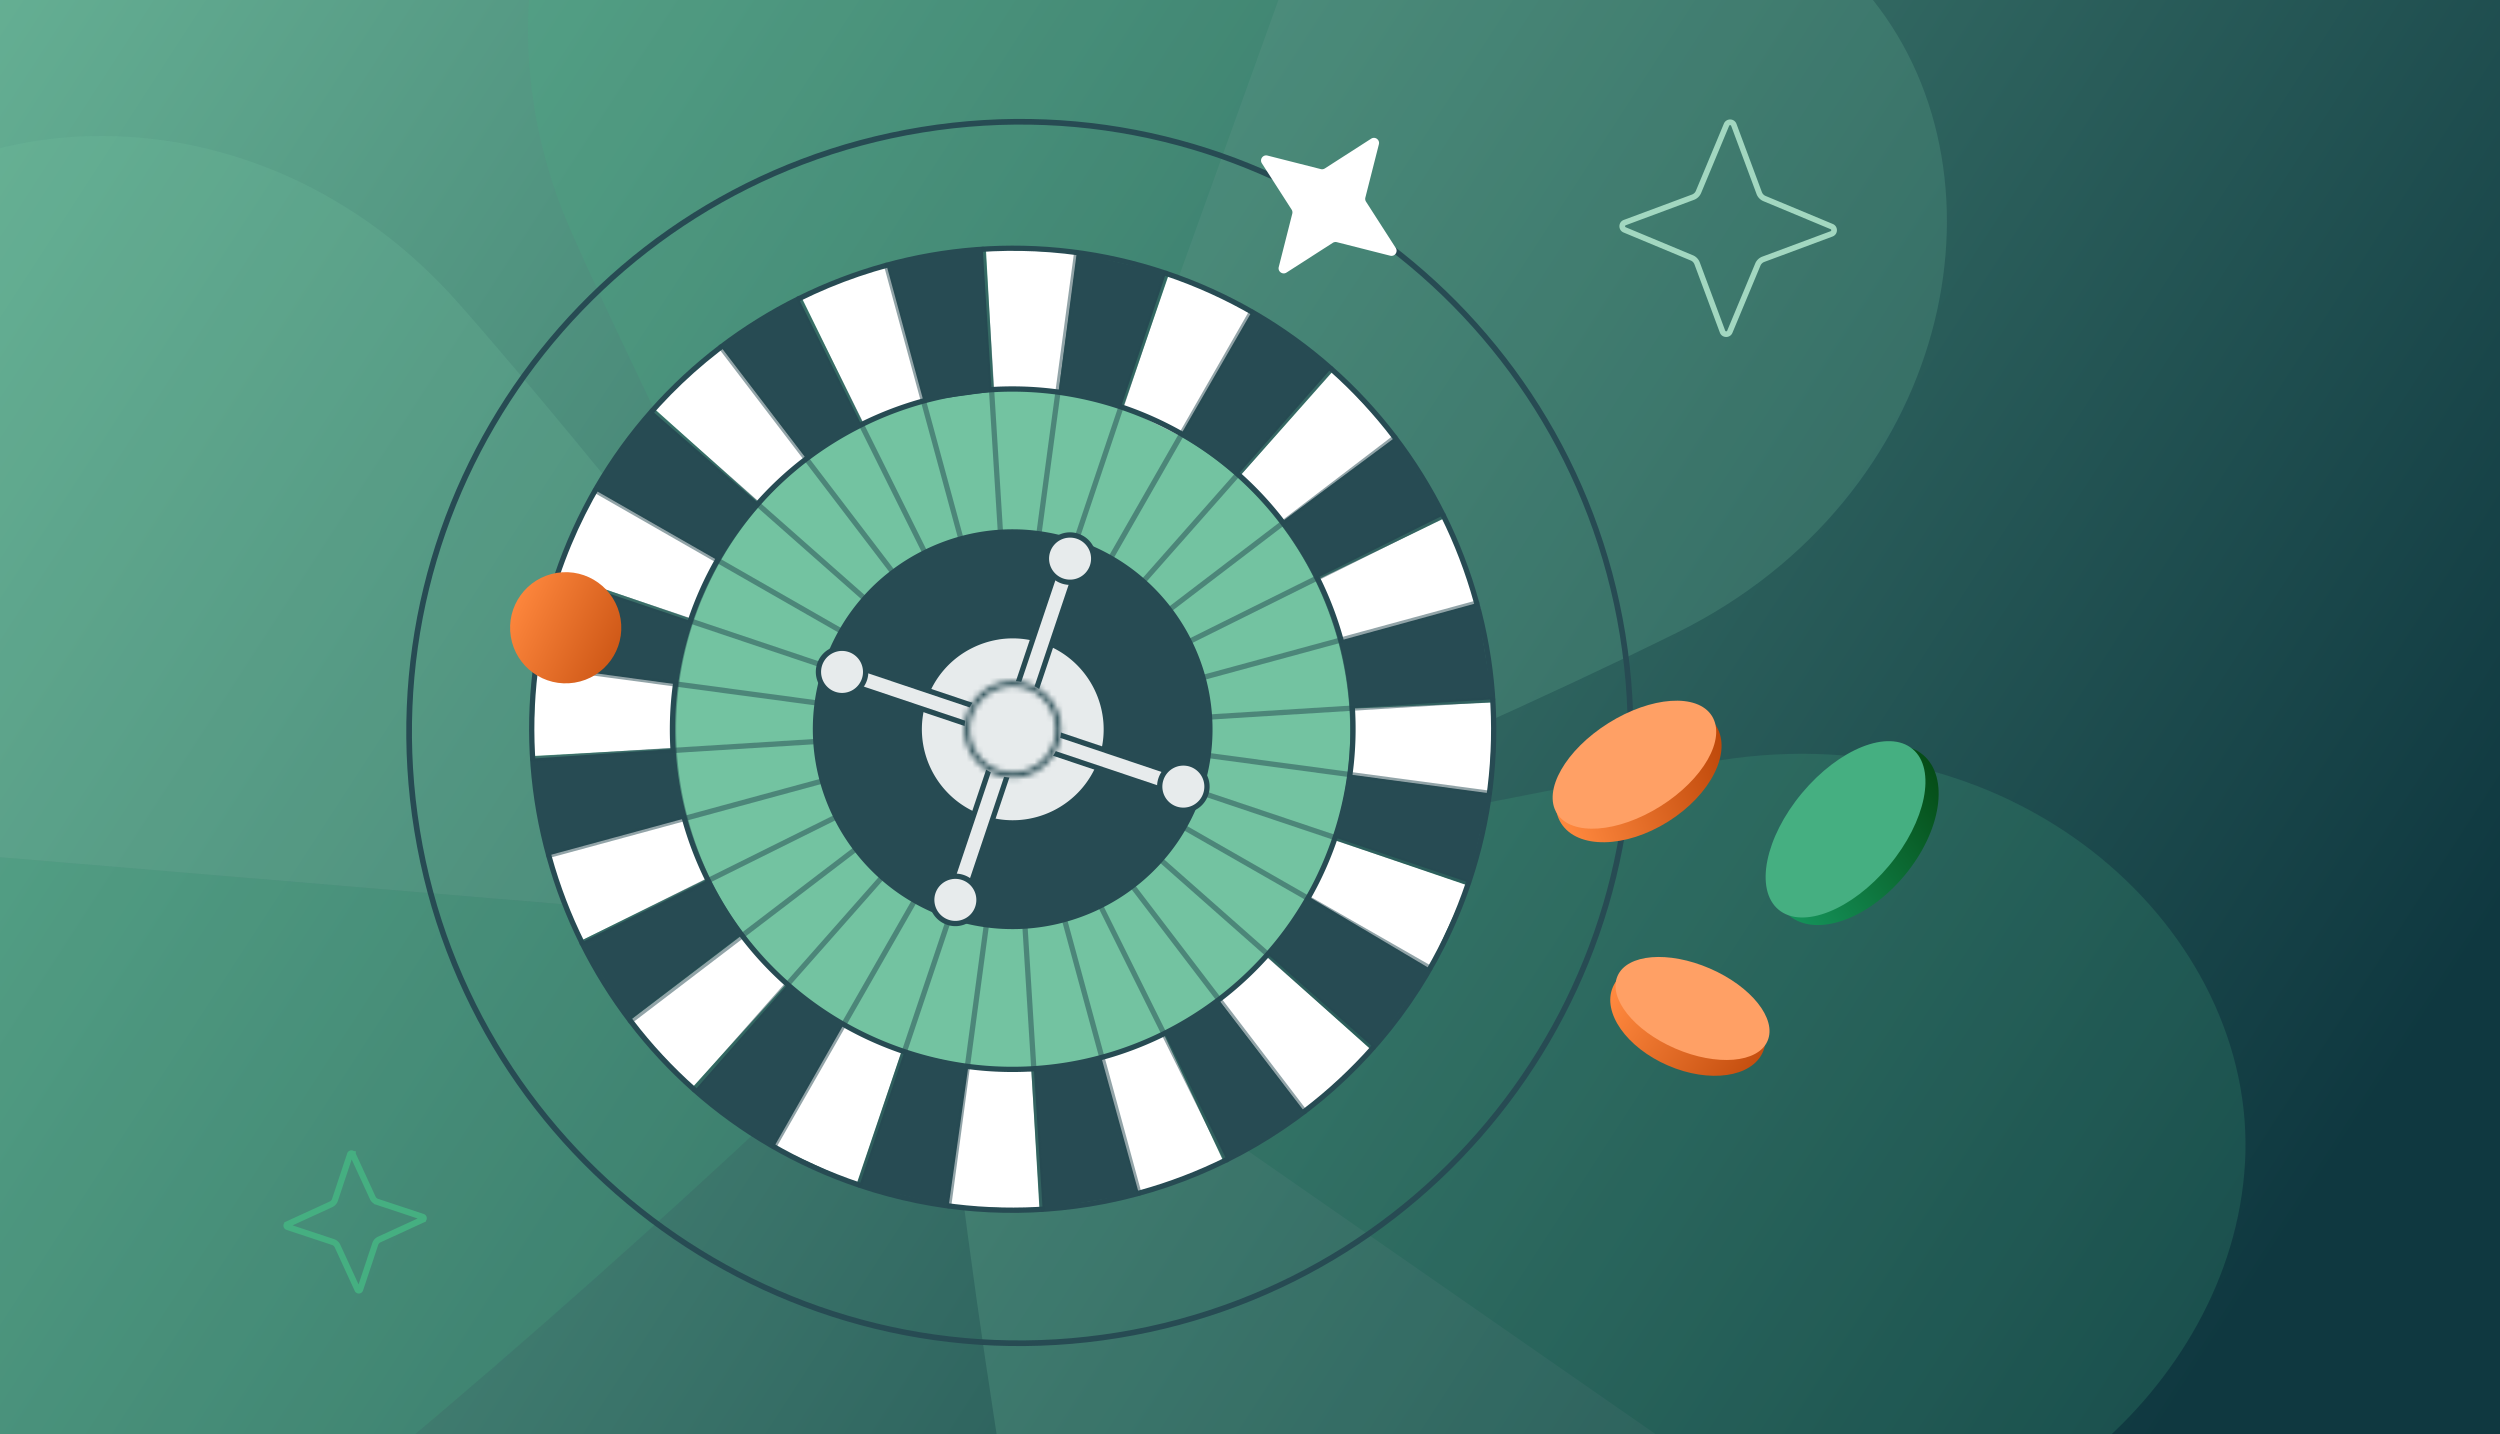 <svg width="441" height="253" fill="none" xmlns="http://www.w3.org/2000/svg"><rect width="100%" height="100%" fill="#808080" stroke="none"/><g clip-path="url(#a)"><path fill="#A2D7C0" d="M0 0H441V253H0z"/><path fill="url(#b)" d="M-1 -2H441V253H-1z"/><g style="mix-blend-mode:overlay" opacity=".2"><path d="M-19.095 149.601c-31.273 10.748-51.438 59.893-33.077 96.212 18.36 36.319 74.04 49.006 115.848 15.052 38.527-31.289 102.782-90.667 103.202-95.69l-185.973-15.574z" fill="#45AF81"/><path d="M-19.095 149.6c-29.049-15.8-40.759-67.614-16.614-100.373 24.146-32.76 81.16-36.01 116.739 4.426 32.785 37.26 86.27 106.499 85.849 111.522L-19.095 149.6z" fill="#73C3A1"/><path d="M319.447 271.399c17.257 28.208 1.492 78.935-35.798 95.232-37.29 16.298-88.292-9.395-98.885-62.202-9.763-48.662-21.463-135.366-18.587-139.505 10.948 7.605 140.904 97.883 153.27 106.475z" fill="#73C3A1"/><path d="M319.271 271.892c32.457 6.328 74.493-26.15 76.752-66.783 2.259-40.633-39.617-79.461-92.802-70.96-49.009 7.834-134.345 27.129-137.22 31.269l153.27 106.474zM229.951-9.615c-2.288-32.989-44.539-65.186-84.372-56.851-39.834 8.334-66.5 58.833-44.523 108.005 20.251 45.312 60.183 122.224 64.926 123.93 4.512-12.544 58.872-160.915 63.969-175.084z" fill="#45AF81"/><path d="M229.1-9.97c22.78-23.97 75.859-21.871 101.253 9.93 25.394 31.801 13.777 87.714-34.49 111.615-44.476 22.025-125.198 55.766-129.941 54.06L229.1-9.971z" fill="#73C3A1"/></g><ellipse cx="297.743" cy="179.84" rx="14.417" ry="8.842" transform="rotate(23.395 297.743 179.84)" fill="url(#c)"/><path d="M66.533 211.998h0a1.337 1.337 0 01-.787-.707v-.001l-3.533-7.685v-.001a.244.244 0 00-.453.024l-2.67 8.03-.002.005h0a1.34 1.34 0 01-.707.786h-.002l-7.692 3.53v.001a.242.242 0 00.023.45l8.037 2.667.005.002h0a1.336 1.336 0 01.787.708l3.533 7.685v.001a.244.244 0 00.452-.024l2.67-8.03.002-.005h0a1.34 1.34 0 01.708-.786h.002l7.692-3.53v-.001a.242.242 0 00-.023-.45l-8.042-2.669zm0 0l.004.002 8.038 2.667-8.042-2.669z" stroke="#45AF81" stroke-width="1.089"/><path fill-rule="evenodd" clip-rule="evenodd" d="M299.843 46.29l4.478 12.03c.02.053.045.077.066.091a.211.211 0 00.11.033.205.205 0 00.111-.028.185.185 0 00.074-.092v-.002l4.936-11.84.001-.002a2.2 2.2 0 011.251-1.21l.009-.004 12.03-4.478a.173.173 0 00.092-.067.204.204 0 00.033-.11.21.21 0 00-.028-.11.184.184 0 00-.094-.075l-11.84-4.935h-.002a2.202 2.202 0 01-1.211-1.252l-.003-.01-4.478-12.03a.173.173 0 00-.067-.091.204.204 0 00-.11-.033.206.206 0 00-.111.028.185.185 0 00-.073.092l-.001.002-4.935 11.84-.001.002a2.199 2.199 0 01-1.252 1.21l-.009.004-12.029 4.478a.18.18 0 00-.093.066.213.213 0 00-.032.11.201.201 0 00.028.112c.013.021.037.049.092.073h.002l11.839 4.936h.003a2.2 2.2 0 011.21 1.252l.004.01zm-1.597-.337l-11.849-4.94c-1.001-.422-.965-1.843.043-2.22l12.031-4.477c.313-.12.562-.36.685-.66l4.939-11.848c.423-1.002 1.844-.966 2.22.042l4.478 12.03a1.2 1.2 0 00.66.686l11.848 4.94c1.001.422.966 1.843-.043 2.22l-12.03 4.477c-.314.12-.562.36-.686.66l-4.939 11.848c-.423 1.002-1.843.966-2.219-.042l-4.478-12.03a1.204 1.204 0 00-.66-.687z" fill="#A2D7C0"/><path d="M286.224 111.911c9.556 58.72-30.299 114.069-89.019 123.625-58.72 9.556-114.07-30.299-123.625-89.019-9.556-58.72 30.299-114.07 89.019-123.625 58.72-9.556 114.069 30.299 123.625 89.019z" stroke="#274B53"/><ellipse cx="178.728" cy="128.871" rx="59.424" ry="60.001" transform="rotate(-9.243 178.728 128.871)" fill="#73C3A1"/><path d="M235.199 65.406l-16.488 18.576 7.673 8.337 19.775-15.05-10.96-11.863zM122.078 191.88l16.767-18.509-7.953-8.404-19.775 15.044 10.961 11.869zM102.165 166.09l22.499-11.063-4.352-11.377-24.05 6.253 5.903 16.187zM151.092 208.881l7.975-23.521-10.996-5.013-12.612 21.323 15.633 7.211zM93.933 133.361l24.805-1.381.396-11.423-24.564-3.338-.637 16.142zM183.361 213.352l-1.421-24.379-11.299-.765-3.424 24.502 16.144.642zM98.4 101.089l23.498 8.069 5.215-11.265-21.753-12.702-6.96 15.898zM215.871 204.986l-10.547-22.488-11.789 4.14 6.213 24.175 16.123-5.827zM115.211 71.908l18.681 16.758 8.479-7.7-15.104-19.846-12.056 10.788zM241.881 185.2l-18.384-16.439-8.529 7.624 15.045 19.775 11.868-10.96zM141.245 52.142l11.002 22.504 11.646-4.245-6.358-23.934-16.29 5.675zM258.885 156.195l-23.51-8.024-5.077 11.011 21.375 12.64 7.212-15.627zM263.352 123.918L238.526 125l-.438 11.714 24.622 3.347.642-16.143zM173.918 43.933l1.385 24.805 11.411.46 3.346-24.627-16.142-.638zM206.194 48.398l-8.068 23.498 10.882 5.39 12.98-21.958-15.794-6.93zM254.863 91.382l-22.098 10.71 4.017 11.701 24.359-6.327-6.278-16.084z" fill="#fff"/><path d="M189.937 44.552l-3.209 24.633 11.025 2.588 7.918-23.555-15.734-3.666zM167.344 212.727l3.486-24.729-11.303-2.491-7.913 23.553 15.73 3.667zM136.387 202.57l12.403-21.789-9.989-6.969-16.391 18.678 13.977 10.08zM200.897 210.513l-6.609-23.946-11.912 2.024 1.538 24.728 16.983-2.806zM111.118 179.951l19.747-15.073-6.08-9.677-22.201 11.034 8.534 13.716zM230.112 196.088l-14.862-19.38-9.783 5.715 10.929 22.195 13.716-8.53zM96.774 150.895l23.97-6.514-2.008-12.25-25.126 1.702 3.164 17.062zM252.317 170.911l-21.358-12.686-7.427 10.045 18.712 16.517 10.073-13.876zM94.303 117.309l24.869 3.383 2.688-11.137-23.639-7.941-3.918 15.695zM262.725 139.936l-24.442-3.282-2.779 11.099 23.555 7.918 3.666-15.735zM104.742 86.335l21.74 12.449 7.251-10.058-18.7-16.232-10.291 13.84zM260.511 106.384l-23.961 6.565 1.979 11.962 24.789-1.543-2.807-16.984zM246.087 77.168L226.15 92.003l6.213 9.943 22.253-11.06-8.529-13.718zM127.168 61.197l15.073 19.747 9.704-6.028-11.061-22.253-13.716 8.534zM156.382 46.772l6.515 23.975 12.034-1.652-1.587-25.46-16.962 3.137zM220.791 55.014L208.52 76.28l9.893 7.428 16.603-18.915-14.225-9.78z" fill="#274B53"/><path d="M192.202 212.852c-13.235 2.154-27.163 1.213-40.737-3.348-44.588-14.986-68.67-63.453-53.684-108.041 14.982-44.587 63.448-68.67 108.037-53.683 44.588 14.986 68.67 63.452 53.684 108.041-10.426 31.014-37.051 52.113-67.304 57.036l.004-.005zM165.23 45.346c-29.922 4.87-56.256 25.732-66.566 56.412-14.82 44.099 8.997 92.038 53.1 106.858 44.099 14.82 92.038-8.997 106.858-53.1 14.82-44.099-8.997-92.038-53.101-106.863-13.419-4.51-27.203-5.441-40.292-3.311l.001.004z" fill="#274B53"/><path d="M188.254 188.323a60.067 60.067 0 01-28.869-2.373c-15.306-5.146-27.696-15.942-34.88-30.406-7.185-14.464-8.31-30.858-3.168-46.163 5.146-15.305 15.942-27.695 30.406-34.88 14.459-7.188 30.858-8.31 46.163-3.167 15.306 5.146 27.695 15.942 34.88 30.406 7.184 14.464 8.309 30.858 3.168 46.163-7.386 21.981-26.257 36.931-47.7 40.42zM169.148 69.848a59.654 59.654 0 00-16.995 5.488c-14.236 7.076-24.87 19.275-29.937 34.346-5.067 15.07-3.959 31.212 3.118 45.453 7.077 14.236 19.271 24.871 34.346 29.937a59.193 59.193 0 0028.425 2.337c21.112-3.436 39.691-18.154 46.962-39.796 5.067-15.071 3.959-31.213-3.119-45.454-7.077-14.24-19.27-24.87-34.346-29.936-9.312-3.132-19.032-3.903-28.458-2.37l.004-.005z" fill="#274B53"/><path opacity=".5" d="M259.134 156.131a.47.47 0 01-.225-.02L98.067 102.053a.465.465 0 11.295-.883l160.842 54.058a.463.463 0 01-.075.899l.005.004z" fill="#274B53"/><path opacity=".5" d="M151.69 209.519a.453.453 0 01-.224-.02.463.463 0 01-.294-.589l54.057-160.841a.464.464 0 11.883.295L152.055 209.21a.468.468 0 01-.369.31l.004-.001z" fill="#274B53"/><path opacity=".5" d="M216.471 205.077a.462.462 0 01-.489-.255l-75.511-151.95a.465.465 0 11.834-.414l75.507 151.955a.465.465 0 01-.344.669l.003-.005z" fill="#274B53"/><path opacity=".5" d="M102.737 166.855a.473.473 0 01-.495-.254.465.465 0 01.21-.624L254.408 90.47a.465.465 0 11.414.834L102.866 166.81a.454.454 0 01-.13.041l.001.004z" fill="#274B53"/><path opacity=".5" d="M263.393 123.827l-.046.007-169.354 10.545a.465.465 0 01-.495-.433.474.474 0 01.434-.496l169.353-10.545a.465.465 0 01.108.922z" fill="#274B53"/><path opacity=".5" d="M183.989 213.779l-.046.007a.465.465 0 01-.495-.434L172.902 43.99a.47.47 0 01.433-.495.466.466 0 01.496.434l10.545 169.357a.464.464 0 01-.387.488v.005z" fill="#274B53"/><path opacity=".5" d="M242.321 185.247a.446.446 0 01-.381-.113L114.728 72.841a.465.465 0 11.617-.7l127.212 112.294a.465.465 0 01.041.658.472.472 0 01-.272.153l-.005.001z" fill="#274B53"/><path opacity=".5" d="M122.569 192.705a.442.442 0 01-.381-.112.467.467 0 01-.042-.659L234.441 64.727a.465.465 0 11.699.617L122.841 192.553a.47.47 0 01-.272.152z" fill="#274B53"/><path opacity=".5" d="M252.343 171.251a.464.464 0 01-.306-.054L104.779 86.894a.466.466 0 11.463-.811L252.5 170.391a.465.465 0 01-.156.865l-.001-.005z" fill="#274B53"/><path opacity=".5" d="M136.563 202.73a.465.465 0 01-.48-.69L220.39 54.781a.466.466 0 11.811.462l-84.307 147.259a.474.474 0 01-.331.228z" fill="#274B53"/><path opacity=".5" d="M200.969 210.973a.461.461 0 01-.522-.34l-44.512-163.74a.466.466 0 11.899-.246l44.516 163.74a.465.465 0 01-.327.572l-.046.008-.008.006z" fill="#274B53"/><path opacity=".5" d="M96.845 151.355a.46.46 0 01-.522-.339.465.465 0 01.326-.572l163.74-44.516a.467.467 0 01.572.326.464.464 0 01-.326.572L96.891 151.348l-.046.007z" fill="#274B53"/><path opacity=".5" d="M262.805 140.396a.413.413 0 01-.136.003L94.494 117.807a.468.468 0 01.123-.926l168.175 22.593a.467.467 0 01.013.922z" fill="#274B53"/><path opacity=".5" d="M167.415 213.187a.468.468 0 01-.538-.521L189.47 44.492a.467.467 0 01.926.123l-22.593 168.174a.467.467 0 01-.388.398z" fill="#274B53"/><path opacity=".5" d="M230.188 196.547a.46.46 0 01-.444-.178L126.8 61.479a.462.462 0 01.088-.651.463.463 0 01.651.087l102.944 134.89a.462.462 0 01-.088.651.463.463 0 01-.207.091z" fill="#274B53"/><path opacity=".5" d="M111.271 180.571a.463.463 0 01-.356-.829l134.89-102.943a.462.462 0 01.651.087.463.463 0 01-.087.651L111.478 180.481a.461.461 0 01-.207.09z" fill="#274B53"/><path d="M206.872 148.969c11.226-15.59 7.688-37.329-7.902-48.556-15.59-11.226-37.329-7.688-48.555 7.902-11.226 15.591-7.689 37.33 7.902 48.556 15.59 11.226 37.329 7.688 48.555-7.902z" fill="#274B53"/><path d="M184.243 163.441a35.04 35.04 0 01-16.835-1.384c-18.424-6.191-28.378-26.223-22.187-44.647 3-8.928 9.297-16.151 17.729-20.34 8.432-4.188 17.991-4.847 26.919-1.847 18.423 6.191 28.377 26.224 22.186 44.648-4.306 12.815-15.312 21.535-27.812 23.57zm-11.077-68.703a34.457 34.457 0 00-9.798 3.16c-8.209 4.082-14.339 11.113-17.26 19.801-6.029 17.94 3.659 37.441 21.599 43.47 17.94 6.029 37.44-3.659 43.469-21.599 6.029-17.94-3.659-37.44-21.599-43.47-5.369-1.805-10.975-2.251-16.407-1.367l-.004.005z" fill="#274B53"/><path d="M185.989 143.42c8.161-4.056 11.489-13.959 7.434-22.121-4.055-8.161-13.959-11.489-22.12-7.434-8.162 4.055-11.49 13.959-7.435 22.12 4.056 8.162 13.959 11.49 22.121 7.435z" fill="#E7EBEC"/><path d="M181.353 145.406a16.853 16.853 0 01-8.104-.667c-8.868-2.982-13.658-12.618-10.677-21.486a16.854 16.854 0 018.531-9.79 16.848 16.848 0 0112.955-.887c8.868 2.982 13.658 12.618 10.677 21.486-2.072 6.168-7.371 10.365-13.386 11.344h.004zm-5.256-32.586a16.043 16.043 0 00-4.576 1.476 15.939 15.939 0 00-8.066 9.252c-2.816 8.378 1.71 17.492 10.089 20.308 8.383 2.815 17.492-1.71 20.307-10.093 2.816-8.379-1.71-17.492-10.088-20.308a15.974 15.974 0 00-7.666-.64v.005z" fill="#274B53"/><path d="M208.998 137.052l-58.801-19.762-1.083 3.222 58.801 19.762 1.083-3.222z" fill="#E7EBEC"/><path d="M207.991 140.735a.47.47 0 01-.225-.02l-58.8-19.764a.466.466 0 01-.294-.589l1.085-3.219a.464.464 0 01.589-.294l58.8 19.763a.464.464 0 01.294.589l-1.085 3.22a.466.466 0 01-.369.31l.005.004zm-58.286-20.517l57.918 19.468.785-2.335-57.918-19.469-.785 2.336z" fill="#274B53"/><path d="M152.492 119.854a4.17 4.17 0 11-7.905-2.657 4.17 4.17 0 017.905 2.657z" fill="#E7EBEC"/><path d="M149.281 123.103a4.642 4.642 0 01-5.132-6.056 4.643 4.643 0 015.87-2.918 4.642 4.642 0 012.917 5.87 4.59 4.59 0 01-2.329 2.672c-.423.21-.867.353-1.322.427l-.004.005zm-1.326-8.233a3.71 3.71 0 00-2.923 2.476 3.709 3.709 0 002.33 4.692 3.67 3.67 0 002.827-.196 3.707 3.707 0 00-2.239-6.975l.005.003z" fill="#274B53"/><path d="M212.689 140.084a4.17 4.17 0 11-7.905-2.66 4.17 4.17 0 017.905 2.66z" fill="#E7EBEC"/><path d="M209.477 143.333a4.624 4.624 0 01-2.214-.183 4.644 4.644 0 01-2.918-5.87 4.594 4.594 0 012.33-2.671 4.582 4.582 0 013.541-.242 4.593 4.593 0 012.672 2.33 4.582 4.582 0 01.241 3.541 4.636 4.636 0 01-3.656 3.1l.004-.005zm-1.326-8.233a3.732 3.732 0 00-1.057.341 3.707 3.707 0 00.469 6.83 3.707 3.707 0 004.501-5.157 3.697 3.697 0 00-3.907-2.011l-.006-.003z" fill="#274B53"/><path d="M187.051 98.284l-19.762 58.801 3.222 1.083 19.762-58.801-3.222-1.083z" fill="#E7EBEC"/><path d="M170.586 158.621a.458.458 0 01-.225-.02l-3.219-1.085a.464.464 0 01-.294-.589l19.764-58.8a.469.469 0 01.589-.294l3.219 1.084a.464.464 0 01.294.59l-19.764 58.8a.47.47 0 01-.234.269.43.43 0 01-.13.04v.005zm-2.704-1.834l2.336.785 19.467-57.922-2.335-.785-19.468 57.922z" fill="#274B53"/><path d="M172.483 160.058a4.167 4.167 0 10-7.909-2.629 4.167 4.167 0 007.909 2.629z" fill="#E7EBEC"/><path d="M169.266 163.317a4.57 4.57 0 01-2.214-.187 4.642 4.642 0 01-2.918-5.87 4.643 4.643 0 015.87-2.917 4.642 4.642 0 012.918 5.87 4.59 4.59 0 01-2.33 2.671 4.617 4.617 0 01-1.322.428l-.004.005zm-1.325-8.233a3.708 3.708 0 00-2.923 2.476 3.707 3.707 0 002.33 4.692 3.672 3.672 0 002.826-.196 3.675 3.675 0 001.86-2.138 3.707 3.707 0 00-4.099-4.838l.006.004z" fill="#274B53"/><path d="M190.084 94.59a4.17 4.17 0 11-2.659 7.904 4.17 4.17 0 012.659-7.904z" fill="#E7EBEC"/><path d="M189.492 103.116a4.635 4.635 0 01-2.214-.182 4.644 4.644 0 01-2.918-5.87 4.591 4.591 0 012.33-2.672 4.583 4.583 0 013.541-.242 4.593 4.593 0 012.672 2.33 4.582 4.582 0 01.241 3.541 4.634 4.634 0 01-3.656 3.1l.004-.005zm-1.326-8.233c-.363.059-.717.173-1.058.342a3.708 3.708 0 00.47 6.83 3.707 3.707 0 004.501-5.158 3.698 3.698 0 00-2.139-1.864 3.699 3.699 0 00-1.769-.146l-.005-.004z" fill="#274B53"/><path d="M183.573 122.472a7.897 7.897 0 11-9.849 12.348 7.897 7.897 0 019.849-12.348z" fill="#E7EBEC" stroke="#274B53" stroke-width=".288"/><mask id="d" fill="#fff"><path d="M180.004 137.053a8.474 8.474 0 01-4.064-.334 8.451 8.451 0 01-4.909-4.277 8.443 8.443 0 01-.443-6.494c1.493-4.446 6.33-6.847 10.771-5.352 4.446 1.493 6.846 6.325 5.352 10.771a8.51 8.51 0 01-6.711 5.687l.004-.001zm-2.555-15.873a7.592 7.592 0 00-5.978 5.063 7.527 7.527 0 00.394 5.785 7.512 7.512 0 004.37 3.808c3.958 1.333 8.261-.806 9.593-4.769 1.332-3.957-.807-8.261-4.769-9.592a7.537 7.537 0 00-3.615-.299l.005.004z"/></mask><path d="M180.004 137.053a8.474 8.474 0 01-4.064-.334 8.451 8.451 0 01-4.909-4.277 8.443 8.443 0 01-.443-6.494c1.493-4.446 6.33-6.847 10.771-5.352 4.446 1.493 6.846 6.325 5.352 10.771a8.51 8.51 0 01-6.711 5.687l.004-.001zm-2.555-15.873a7.592 7.592 0 00-5.978 5.063 7.527 7.527 0 00.394 5.785 7.512 7.512 0 004.37 3.808c3.958 1.333 8.261-.806 9.593-4.769 1.332-3.957-.807-8.261-4.769-9.592a7.537 7.537 0 00-3.615-.299l.005.004z" fill="#E7EBEC"/><path d="M175.94 136.719l-1.011 3.008.005.002 1.006-3.01zm-5.352-10.771l3.007 1.014.001-.004-3.008-1.01zm10.771-5.352l-1.012 3.007.002.001 1.01-3.008zm5.352 10.771l-3.008-1.011v.001l3.008 1.01zm-9.262-10.187l.51 3.132 7.553-1.229-6.207-4.477-1.856 2.574zm-5.978 5.063l-3.006-1.016-.001.003 3.007 1.013zm4.764 9.593l1.013-3.007-.006-.002-1.007 3.009zm9.593-4.769l-3.008-1.012v.001l3.008 1.011zm-4.769-9.592l1.011-3.008-.002-.001-1.009 3.009zm-3.615-.299l-.51-3.132-7.553 1.229 6.207 4.477 1.856-2.574zm2.05 12.745a5.31 5.31 0 01-2.548-.211l-2.012 6.019c1.854.619 3.763.752 5.58.456l-1.02-6.264zm-2.543-.21a5.279 5.279 0 01-3.078-2.681l-5.683 2.824a11.619 11.619 0 006.739 5.873l2.022-6.016zm-3.078-2.681a5.27 5.27 0 01-.278-4.068l-6.014-2.028a11.617 11.617 0 00.609 8.92l5.683-2.824zm-.277-4.072a5.342 5.342 0 016.751-3.355l2.024-6.015c-6.103-2.053-12.739 1.241-14.791 7.349l6.016 2.021zm6.753-3.354a5.34 5.34 0 013.354 6.752l6.016 2.021c2.052-6.106-1.241-12.737-7.349-14.789l-2.021 6.016zm3.354 6.753a5.337 5.337 0 01-4.213 3.565l1.019 6.264c4.131-.672 7.781-3.551 9.21-7.809l-6.016-2.02zm-3.194 9.829l.005-.001-1.02-6.264-.004.001 1.019 6.264zm-3.569-22.138a10.766 10.766 0 00-8.475 7.179l6.012 2.032a4.42 4.42 0 013.482-2.947l-1.019-6.264zm-8.476 7.182a10.706 10.706 0 00.558 8.208l5.686-2.82a4.353 4.353 0 01-.23-3.362l-6.014-2.026zm.558 8.208a10.687 10.687 0 006.206 5.407l2.014-6.018a4.34 4.34 0 01-2.534-2.209l-5.686 2.82zm6.201 5.405c5.621 1.893 11.723-1.143 13.612-6.765l-6.015-2.022a4.408 4.408 0 01-5.572 2.773l-2.025 6.014zm13.612-6.763c1.893-5.622-1.144-11.724-6.765-13.613l-2.022 6.015a4.408 4.408 0 012.772 5.573l6.015 2.025zm-6.767-13.614c-1.7-.57-3.462-.694-5.134-.422l1.02 6.264a4.386 4.386 0 012.096.175l2.018-6.017zm-6.48 5.284l.005.004 3.712-5.148-.005-.004-3.712 5.148z" fill="#274B53" mask="url(#d)"/><circle cx="99.789" cy="110.738" r="9.808" transform="rotate(-9.243 99.79 110.738)" fill="url(#e)"/><path d="M233.701 29.714l8.173-5.25c.685-.44 1.561.183 1.363.981l-2.389 9.416a.913.913 0 00.116.71l5.251 8.173c.44.685-.184 1.562-.982 1.363l-9.416-2.388a.908.908 0 00-.71.115l-8.173 5.251c-.685.44-1.562-.183-1.363-.981l2.388-9.416a.909.909 0 00-.115-.71l-5.251-8.173c-.44-.686.183-1.562.981-1.364l9.416 2.389a.91.91 0 00.711-.116z" fill="#fff"/><ellipse cx="289.049" cy="136.627" rx="16.147" ry="9.803" transform="rotate(-32.157 289.049 136.627)" fill="url(#f)"/><ellipse cx="288.313" cy="134.891" rx="16.147" ry="8.65" transform="rotate(-32.157 288.313 134.891)" fill="#FFA065"/><ellipse cx="327.382" cy="147.311" rx="18.453" ry="11.149" transform="rotate(-50.163 327.382 147.311)" fill="url(#g)"/><ellipse cx="298.561" cy="177.896" rx="14.417" ry="7.689" transform="rotate(23.395 298.561 177.896)" fill="#FFA065"/><ellipse cx="325.554" cy="146.293" rx="18.453" ry="9.996" transform="rotate(-50.163 325.554 146.293)" fill="#45AF81"/></g><defs><linearGradient id="b" x1="-111" y1="-83" x2="441" y2="275" gradientUnits="userSpaceOnUse"><stop offset=".089" stop-color="#73C3A1"/><stop offset=".906" stop-color="#0F3840"/></linearGradient><linearGradient id="c" x1="284.064" y1="181.574" x2="319.537" y2="188.844" gradientUnits="userSpaceOnUse"><stop stop-color="#FF883E"/><stop offset="1" stop-color="#B23C00"/></linearGradient><linearGradient id="e" x1="87.847" y1="104.501" x2="117.435" y2="125.02" gradientUnits="userSpaceOnUse"><stop offset=".069" stop-color="#FF883E"/><stop offset="1" stop-color="#B23C00"/></linearGradient><linearGradient id="f" x1="273.061" y1="139.419" x2="308.656" y2="147.622" gradientUnits="userSpaceOnUse"><stop stop-color="#FF883E"/><stop offset="1" stop-color="#B23C00"/></linearGradient><linearGradient id="g" x1="304.011" y1="150.032" x2="354.785" y2="161.719" gradientUnits="userSpaceOnUse"><stop stop-color="#169B62"/><stop offset="1" stop-color="#003500"/></linearGradient><clipPath id="a"><path fill="#fff" d="M0 0H441V253H0z"/></clipPath></defs></svg>